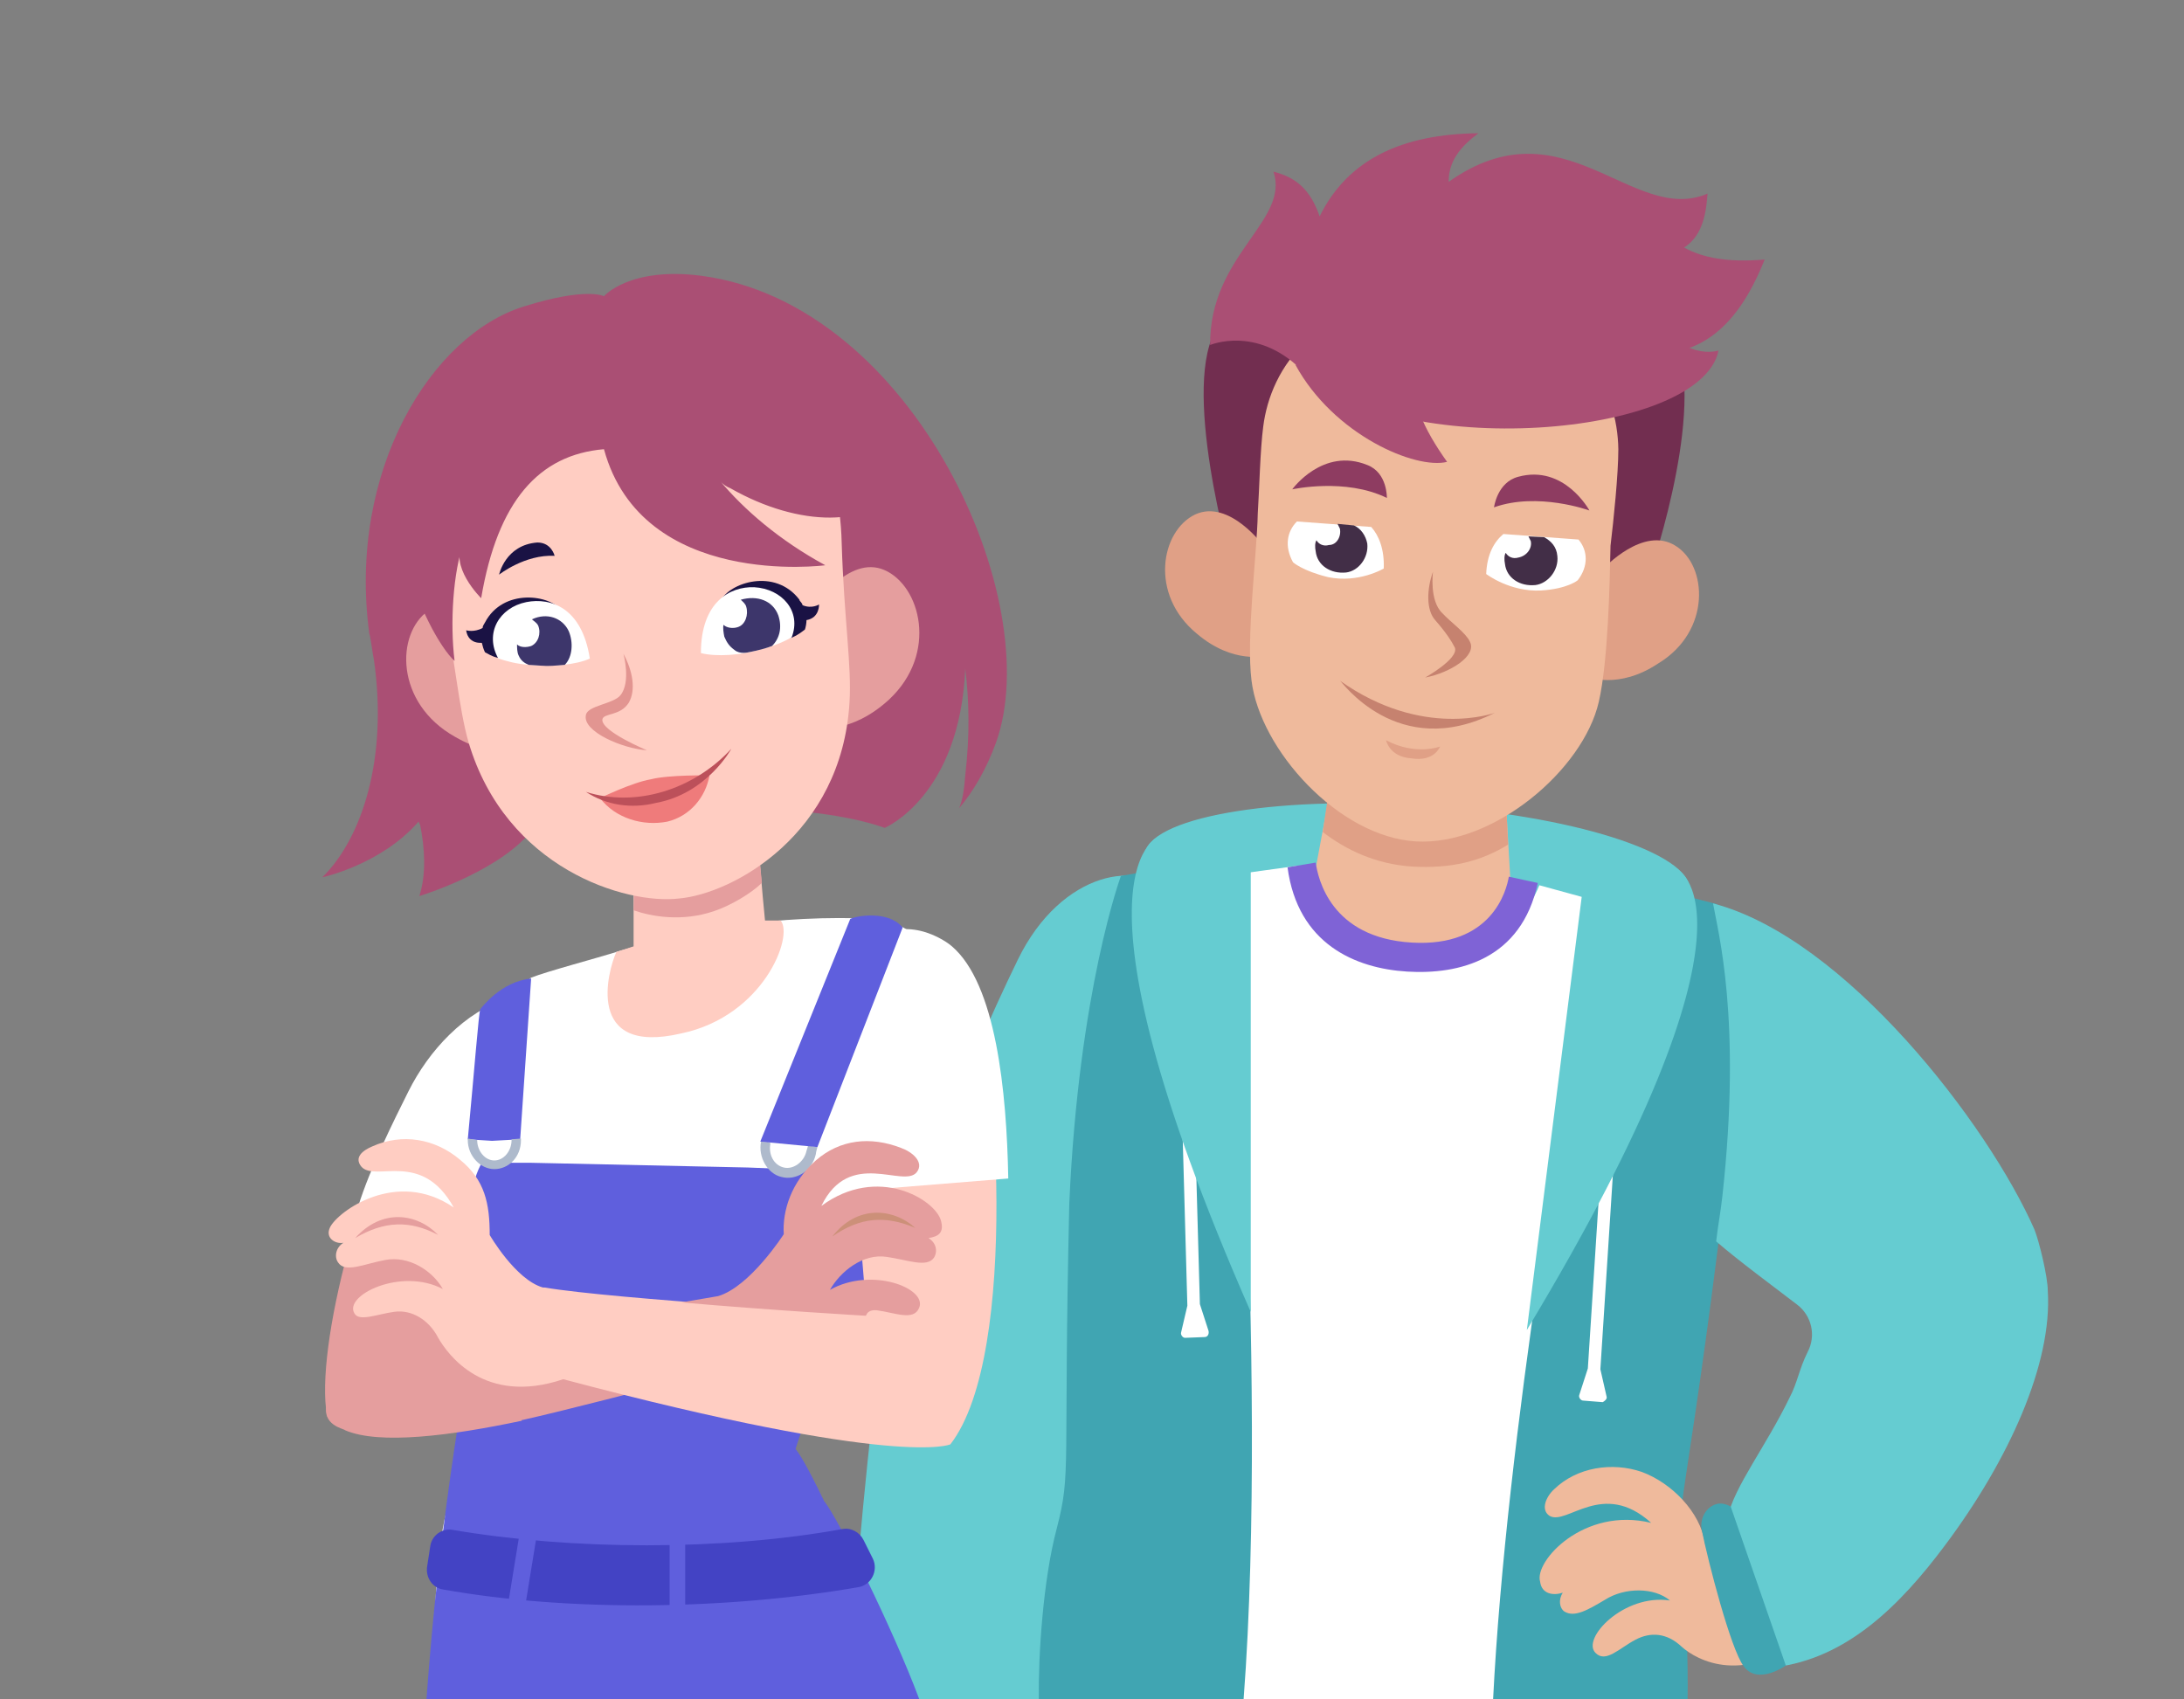 <?xml version="1.0" encoding="UTF-8"?> <!-- Generator: Adobe Illustrator 24.1.0, SVG Export Plug-In . SVG Version: 6.00 Build 0) --> <svg xmlns="http://www.w3.org/2000/svg" xmlns:xlink="http://www.w3.org/1999/xlink" id="Layer_2" x="0px" y="0px" viewBox="0 0 486.44 378.47" style="enable-background:new 0 0 486.44 378.47;" xml:space="preserve"><rect x="0" y="0" width="486.44" height="378.47" fill="#808080" stroke="none"/> <style type="text/css"> .st0{fill:#4A3A6D;} .st1{fill:#CC8348;} .st2{fill:#F8CEB7;} .st3{fill:#EFB9A3;} .st4{fill:#E7BAA9;} .st5{fill:#FFDAC7;} .st6{fill:#2A2A2C;} .st7{fill:#FFFFFF;} .st8{fill:#5F5CC4;} .st9{fill:#D3998C;} .st10{fill:#B26836;} .st11{fill:#E59883;} .st12{fill:#7F63D6;} .st13{fill:#F789DA;} .st14{opacity:0.18;fill:#262E3A;enable-background:new ;} .st15{fill:#FFE8DC;} .st16{fill:#65CCD1;} .st17{fill:#2D2B29;} .st18{fill:#BCBCBC;} .st19{fill:#A8A8A8;} .st20{fill:#E3B8A8;} .st21{fill:#D66EC0;} .st22{fill:#ED9E69;} .st23{fill:#EFBA9C;} .st24{fill:#E0A086;} .st25{fill:#40A5B2;} .st26{fill:#722E50;} .st27{fill:#C6826F;} .st28{fill:#8E3C61;} .st29{fill:#422E47;} .st30{fill:#AA4F74;} .st31{fill:#C79381;} .st32{fill:#E59E9E;} .st33{fill:#5F5FDD;} .st34{fill:#AEBACC;} .st35{fill:#4343C4;} .st36{fill:#FFCDC2;} .st37{fill:#29292C;} .st38{fill:#1A1244;} .st39{fill:#EF7B7B;} .st40{fill:#BC505A;} .st41{fill:#E29591;} .st42{fill:#3D366B;} .st43{fill:#CC9079;} </style> <g> <path class="st0" d="M-38.67-167.88c-18.4-29.97-51.46-49.97-89.21-49.97c-37.75,0-70.81,20-89.21,49.97H-38.67z"></path> <path class="st0" d="M696.57-167.88c-10.75-29.33-38.9-50.26-71.95-50.26s-61.2,20.93-71.95,50.26H696.57z"></path> <circle class="st0" cx="252.02" cy="-313.24" r="104.62"></circle> <circle class="st0" cx="375.31" cy="-337.12" r="104.62"></circle> <path class="st0" d="M420.81-167.88c12.67-17.3,20.16-38.64,20.16-61.73c0-57.78-46.84-104.62-104.62-104.62 c-57.78,0-104.62,46.84-104.62,104.62c0,23.09,7.49,44.43,20.16,61.73H420.81z"></path> <path class="st0" d="M143.59-167.88H289.2c19.61-19.01,31.81-45.63,31.81-75.11c0-57.78-46.84-104.62-104.62-104.62 s-104.62,46.84-104.62,104.62C111.78-213.51,123.98-186.89,143.59-167.88z"></path> <path class="st0" d="M563.46-185.54h38.6c27.3-8.27,47.18-33.62,47.18-63.62c0-36.71-29.76-66.48-66.48-66.48 c-36.71,0-66.48,29.76-66.48,66.48C516.28-219.16,536.15-193.81,563.46-185.54z"></path> <circle class="st0" cx="38" cy="-262.98" r="73.98"></circle> <path class="st0" d="M97.81-167.88c3.79-8.9,5.9-18.69,5.9-28.98c0-40.86-33.12-73.98-73.98-73.98s-73.98,33.12-73.98,73.98 c0,10.29,2.11,20.08,5.9,28.98H97.81z"></path> <path class="st0" d="M483.92-167.88h89.4c17.78-13.51,29.28-34.86,29.28-58.91c0-40.86-33.12-73.98-73.98-73.98 s-73.98,33.12-73.98,73.98C454.65-202.74,466.14-181.39,483.92-167.88z"></path> <circle class="st0" cx="508.78" cy="-333.24" r="73.98"></circle> <circle class="st0" cx="170.41" cy="-402.07" r="73.98"></circle> <circle class="st0" cx="53.54" cy="-384.13" r="73.98"></circle> <circle class="st0" cx="-29.21" cy="-359.96" r="54.25"></circle> <circle class="st0" cx="-42.35" cy="-281.7" r="54.25"></circle> <path class="st0" d="M-3.73-167.88c5.48-8.47,8.67-18.57,8.67-29.42c0-29.96-24.29-54.25-54.25-54.25s-54.25,24.29-54.25,54.25 c0,10.85,3.19,20.94,8.67,29.42H-3.73z"></path> <circle class="st0" cx="631.97" cy="-344.3" r="17.26"></circle> <circle class="st0" cx="-142.43" cy="-247.97" r="14.55"></circle> <g> <g> <g> <g> <g> <g> <path class="st1" d="M32.09-437.42c-3.55-14.09-2.05-23.08,3.46-36.38c4.53-10.92,13.33-13.4,23.52-17.45 c6.95-15.06,16.29-18.31,30.81-14.56c12.84,3.31,14.31,6.84,25.77,10.05c12.87,3.6,20.08-1.23,31.03,9.92 c8.71,8.87,6.34,13.35,12.41,25.45c5.33,10.62,18.12,2.89,19.07,16.8c0.75,11.07-6.37,14.8-7.57,25.96 c-0.88,8.14,5.5,12.33,2.45,22.64c-4.12,13.91-22.71,14.65-31.8,15.81c-11.84,1.51-12.87,8.59-25.37,13.33 c-23.16,8.79-26.74-3.33-39.9,0.47c-9.86,2.84-18.8,5.31-24.61,1.68c-8.51-5.31-10.39-22.85-13.9-30.36 c-4.82-10.3-12.35-6.54-15.25-17.55C18.55-425.46,35.9-422.32,32.09-437.42z"></path> </g> </g> </g> </g> <rect x="88.76" y="-393.05" transform="matrix(1 -0.012 0.012 1 4.55 1.246)" class="st2" width="31.24" height="41.51"></rect> <g> <g> <g> <path class="st3" d="M120.06-368.23c-3.79,3.15-9.15,5.87-15.55,5.94c-6.4,0.08-11.83-2.5-15.69-5.56l-0.31-25.16l31.24-0.38 L120.06-368.23z"></path> </g> </g> </g> <g> <g> <g> <path class="st4" d="M66.2-428.52c0,0-8.41-6.22-14.4,1.5s1.61,31,22.89,26.07L66.2-428.52z"></path> </g> </g> </g> <g> <g> <g> <path class="st4" d="M135.18-440.08c0,0,5.5-8.74,13.59-3.57c8.1,5.17,9.21,29.62-11.8,32.36L135.18-440.08z"></path> </g> </g> </g> <g> <g> <g> <path class="st5" d="M56.16-422.79c-9.38-42.57-10.78-64.2,29.98-71.57c40.76-7.37,47.02,13.38,53.14,56.54 c11.39,30.34-5.63,46.47-12.41,53.37c-3.73,3.79-9.42,11.56-18.47,13.2c-9.05,1.63-17.1-3.65-21.92-5.89 C77.71-381.23,56.12-390.39,56.16-422.79z"></path> </g> </g> </g> <g> <g> <g> <g> <path class="st6" d="M61.65-430c-0.04,0.12-0.07,0.24-0.11,0.37v-0.04c-1.84,2.84-4.12,2.03-4.12,2.03s3.76,6.83,9.96,7.95 l10.42-14.68C74.62-437.78,64.55-438.06,61.65-430z"></path> </g> </g> </g> <g> <g> <g> <path class="st7" d="M84.13-424.43c0,0-3.01,4.96-9.75,5.93c-5.58,0.8-8.07-1.96-8.07-1.96c-5.37-5.25-2.83-12.36,3.39-14.59 C74.61-436.8,81.25-435.12,84.13-424.43z"></path> </g> </g> </g> <g> <g> <g> <path class="st8" d="M68.86-427.03c0.1-3.33,2.79-5.98,6.01-5.92c0.01,0,0.03,0,0.04,0.01c-0.32,0.51-0.53,1.11-0.55,1.76 c-0.05,1.83,1.31,3.35,3.05,3.39c1.1,0.02,2.08-0.56,2.67-1.45c0.3,0.75,0.46,1.58,0.43,2.45c-0.1,3.33-2.79,5.98-6.01,5.92 C71.28-420.94,68.76-423.69,68.86-427.03z"></path> </g> </g> </g> </g> <g> <g> <g> <path class="st9" d="M87.92-414.81c1.94-1.93,5.07-1.77,4.66-7.13c2.06,4.18,1.11,6.22-0.2,7.31 c-2.1,1.76-1.86,1.28-2.43,2.35c-0.62,1.17-0.9,3.95,5.8,7.2C84.76-406.96,86.21-413.1,87.92-414.81z"></path> </g> </g> </g> <g> <g> <g> <path class="st10" d="M121.14-451.39c0,0-5.32-2.89-15.72,3.56c-3.08,1.91-1.84,5.13-1.84,5.13 C114.49-450.73,121.14-451.39,121.14-451.39z"></path> </g> </g> </g> <g> <g> <g> <path class="st10" d="M61.47-441.31c0,0,2.69-7.41,14.82-5.84c3.59,0.46,3.79,3.91,3.79,3.91 C66.84-446.04,61.47-441.31,61.47-441.31z"></path> </g> </g> </g> <g> <g> <g> <g> <path class="st11" d="M85.29-395.66c15.3-2.16,21.83-4.34,29.31-7.69c0,0-3.6,14.32-11.72,15.79 C95.15-386.16,86.06-395.53,85.29-395.66z"></path> </g> </g> </g> <g> <g> <g> <path class="st7" d="M114.6-403.35c0,0-7.01,20.19-29.31,7.69C85.29-395.66,102.18-391.35,114.6-403.35z"></path> </g> </g> </g> </g> <g> <g> <g> <path class="st1" d="M60.24-488.5c0,0,5.92-9.48,38.46-10.08s38.96,25.88,45.7,35.69c8.74,12.71,20.23,10.63,20.23,10.63 c2.61,24.42-21.95,20.36-34.67,2.29c-6.92-9.83-12.78-14.44-32.83-10.46c-20.05,3.98-33.22-11.07-33.22-11.07 s-12.65-5.61-11.82,28.42C52.5-426.36,38.02-473.2,60.24-488.5z"></path> </g> </g> </g> <g> <g> <g> <path class="st1" d="M38.39-391.32c2.93,8.75-10.68,13.6-10.68,13.6s7.42,15.52,23.88,6.37 C60-376.02,38.39-391.32,38.39-391.32z"></path> </g> </g> </g> <g> <g> <g> <path class="st1" d="M170.77-419c0.32,9.22,14.77,9,14.77,9s-3.51,17.5-22.06,12.22C154.22-400.41,170.77-419,170.77-419z"></path> </g> </g> </g> <path class="st6" d="M103.74-429.68c0,0,10.94-10.76,22.16-4.72l6.6-5.1l-6.97,1.26C125.53-438.24,114.71-445.87,103.74-429.68z"></path> <path class="st6" d="M125.53-438.24l3.06-3.93c0,0-5.34,3.25-6.88,3.31l1.16,1.52L125.53-438.24z"></path> <path class="st6" d="M62.66-430.67c0,0-3.04,0.47-5.24-0.95c0,0,1.57,2.35,3.1,3.46l1.73-0.41L62.66-430.67z"></path> </g> <path class="st2" d="M88.97-355.17L60.15-344.3c0,0,23.78,26.8,45.72,23.13c21.94-3.67,39.44-37.04,39.44-37.04h-25.14 l-21.76,3.91L88.97-355.17z"></path> <path class="st2" d="M146.64-251.25c0,0-2.93-23.89,2.52-37.65c5.45-13.76,5.01-54.91,5.01-66.93c0-3.91-13.63-2.39-13.63-2.39 L60.16-344.3c0,0,3.73,28.69,2.1,44.56c-1.64,15.87,9.44,69.03,9.44,69.03l32.34,39.84l67.57-34.57 C159.48-241.23,146.64-251.25,146.64-251.25z"></path> <path class="st2" d="M60.16-344.3c0,0-26.77,10.36-23.6,38.67l-14.87,48.36l17.57,11.62l20.9-34.51l15.53-45.75L60.16-344.3z"></path> <path class="st12" d="M53.46-167.88h130.24c-2.01-22.84-5.66-49.16-12.09-57.56c-12.11-15.79-24.96-25.81-24.96-25.81 s-0.08-0.65-0.19-1.78c-16.01,1.88-30.51,12.12-46.18,16.76c-9.22,2.56-19.05,4.82-28.77,5.13c0.13,0.29,0.2,0.45,0.2,0.45 L53.46-167.88z"></path> <path class="st2" d="M-16.32-328.31c0,0,10.36,21.33,21.82,31.57c11.46,10.24,34.43,39.35,31.11,51.22s-10.67,10.37-10.67,10.37 s-23.4-4.54-32.17-24.31s-30.71-58.72-30.71-58.72L-16.32-328.31z"></path> <path class="st2" d="M154.17-355.83c0,0-14.77,30.6-1.18,44.82c0,0,37.79,13.05,48.5,30.85L223-296.01 C223.01-296.01,183.01-356.08,154.17-355.83z"></path> <path class="st13" d="M71.84-349.38c0,0,19.54,26.2,32.55,23.6c13.01-2.6,26.44-24.79,25.66-32.06c0,0,17.38-4.77,26.68,0 c0,0,2.68,35.49-2.55,58.11c-5.23,22.61-1.46,25.59,0,33.03s-7.72,13.68-7.72,13.68s-26.42,9.58-36.3,13.17 c-9.88,3.59-24.21,13.4-38.65,8.71c-14.44-4.68-8.12-17.11-8.12-17.11s-7.94-68.73-3.23-96.04L71.84-349.38z"></path> <path class="st14" d="M182.44-225.15l0.01-0.01c-0.1,0.02-0.22,0.03-0.33,0.05c-0.66,0.1-1.34,0.18-2.02,0.23 c-0.12,0.01-0.24,0.02-0.37,0.03c-0.03,0-0.05,0-0.08,0c-2.94,0.09-6.38-0.51-9.14-2.53c-2.78-1.72-14.24-10.46-19.61-13.1 c-1.04-0.51-3.07-1.19-5.69-1.34c-1.05-0.06-2.09-0.01-3.11,0.11l-10.75-23.23l0,0l0,0c0,0-4.39-5.66-6.32-5.64l-0.68-1.52 l-0.54,0.24l0.68,1.53c-1.06,1.32,0.66,8.1,0.66,8.1l0,0l10.41,22.5c-0.8,0.39-1.59,0.83-2.36,1.31l-8.98-12.76l0,0l0,0 l-5.54-5.26l0,0c-1.1-1.06-6.21-6-6.4-5.83l0,0l0,0l0,0c-0.2,0.18,3.8,8.91,3.8,8.91l0,0l2.53,5.95l0,0l9.27,13.17 c-0.11,0.1-0.22,0.21-0.33,0.31c-2.29,2.23-4.95,5.99-3.75,7.59c1.27,1.71,3.14,1.53,5.65-0.19c0.71-0.49,1.53-1.2,2.46-1.99 l1.08,1.54c-0.46,0.8-0.81,1.69-0.99,2.66c-0.5,2.73,1.12,4.07,2.29,4.67l0,0c0,0,0.28,0.16,0.64,0.29 c0.33,0.11,0.66,0.17,0.67,0.17l0,0c0,0-1.07,2.17-0.37,4.26c0.25,0.73,0.69,1.23,1.01,1.6v0.01c0,0,0.22,0.3,0.57,0.52 c0.01,0.01,0.02,0.01,0.03,0.02c0.4,0.29,0.68,0.36,0.68,0.36s-0.93,2.89,1.15,5.73c1.87,2.56,8.11,6.17,9.98,1.97l1.66,2.36 c0.95,0.32,2.37-0.15,3.52-0.92c1.15-0.78,2.05-1.87,2.09-2.85l-0.74-1.05c2.34,1.49,5.61,2.84,9.93,3.07 c6.15,0.32,12.97-3.12,12.97-3.12S183.81-225.36,182.44-225.15z M129.86-260.18L129.86-260.18l8.89,19.18l0,0L129.86-260.18z M138.79-232.79l0.23,0.49c-0.34,0.18-0.7,0.37-1.07,0.6l-0.42-0.6C137.93-232.49,138.35-232.65,138.79-232.79z M123.6-246.23 L123.6-246.23l6.86,9.73l0,0L123.6-246.23z M134.6-230.63l0.64,0.9l0,0L134.6-230.63L134.6-230.63z"></path> <path class="st2" d="M223.01-296.01l-19.72,5.5c-7.4,10.03-11,22.27-15.56,33.88c-4.56,11.6-17.74,31.31-17.31,31.12l8.37,16.1 C178.78-209.42,242.73-270.39,223.01-296.01z"></path> <g> <g> <polygon class="st15" points="121.52,-252.68 122.95,-250.97 126.46,-251.23 126.01,-251.95 127.33,-256.15 120.88,-262.95 119.37,-262.49 119.95,-261.56 115.99,-267.85 "></polygon> <path class="st16" d="M138.15-238.49c0.07-0.03,0.14-0.05,0.2-0.08l-11.03-17.58c0,0-0.68,2.07-3.4,0.89l11.55,18.4 C136.28-237.46,137.16-237.99,138.15-238.49z"></path> <path class="st17" d="M122.07-261.69c-1.04-1.12-5.88-6.33-6.08-6.16c-0.21,0.17,3.32,9.1,3.32,9.1c0.99-0.8,0.83-1.88,0.9-2.4 c0.03-0.23,0.17-0.71,0.55-0.81C121.46-262.14,122.07-261.69,122.07-261.69z"></path> <path class="st16" d="M135.47-236.86l-11.56-18.4c-0.15,2.91-2.39,2.58-2.39,2.58l11.41,18.19 C133.72-235.39,134.55-236.17,135.47-236.86z"></path> </g> <g> <g> <path class="st18" d="M145.49-214.17c0.03-0.06,0.08-0.12,0.14-0.16l5.8-3.47c0.17-0.1,0.4-0.05,0.5,0.13 c0.1,0.17,0.05,0.4-0.13,0.5l-5.8,3.47c-0.17,0.1-0.4,0.05-0.5-0.13C145.45-213.94,145.44-214.07,145.49-214.17z"></path> </g> <g> <path class="st18" d="M144.28-216.04c0.03-0.06,0.08-0.12,0.14-0.16l5.8-3.47c0.17-0.1,0.4-0.05,0.5,0.13 c0.1,0.17,0.05,0.4-0.13,0.5l-5.8,3.47c-0.17,0.1-0.4,0.05-0.5-0.13C144.23-215.81,144.23-215.93,144.28-216.04z"></path> </g> </g> </g> <g> <g> <path class="st17" d="M135.18-269.5L135.18-269.5L135.18-269.5c0,0-4.59-6.62-6.34-5.91c-1.51,0.61,0.01,8.29,0.01,8.29l0,0 l16.12,40.33l3.2-1.2l-14.74-36.83h0.01l14.74,36.83l3.13-1.17L135.18-269.5z"></path> <path class="st16" d="M152.93-216.07c1.3-0.49,2.43-1.34,2.69-2.29l-2.88-7.19l-6.33,2.37l2.88,7.19 C150.15-215.46,151.63-215.59,152.93-216.07z"></path> <polygon class="st19" points="149.9,-223.66 153.03,-224.84 151.3,-229.17 148.17,-227.99 144.97,-226.8 146.7,-222.46 "></polygon> </g> <g> <g> <path class="st18" d="M145.53-224.95c0.04-0.06,0.1-0.1,0.17-0.13l6.33-2.37c0.19-0.07,0.4,0.03,0.47,0.21 c0.07,0.19-0.03,0.4-0.21,0.47l-6.33,2.37c-0.19,0.07-0.4-0.03-0.47-0.21C145.44-224.73,145.46-224.86,145.53-224.95z"></path> </g> <g> <path class="st18" d="M146.41-222.68c0.04-0.06,0.1-0.1,0.17-0.13l6.33-2.37c0.19-0.07,0.4,0.03,0.47,0.21 c0.07,0.19-0.03,0.4-0.21,0.47l-6.33,2.37c-0.19,0.07-0.4-0.03-0.47-0.21C146.32-222.45,146.34-222.58,146.41-222.68z"></path> </g> <g> <path class="st18" d="M144.68-227.01c0.04-0.06,0.1-0.1,0.17-0.13l6.33-2.37c0.19-0.07,0.4,0.03,0.47,0.21 c0.07,0.19-0.03,0.4-0.21,0.47l-6.33,2.37c-0.19,0.07-0.4-0.03-0.47-0.21C144.59-226.79,144.61-226.91,144.68-227.01z"></path> </g> </g> <rect x="128.41" y="-276.98" transform="matrix(0.934 -0.358 0.358 0.934 107.251 27.791)" class="st17" width="0.59" height="2.25"></rect> </g> <g> <g> <path class="st2" d="M184.07-227.05l0.01-0.01c-0.1,0.01-0.22,0.02-0.33,0.03c-0.67,0.06-1.35,0.11-2.03,0.12 c-0.12,0-0.24,0.01-0.37,0.01c-0.03,0-0.05,0-0.08,0c-2.94-0.06-6.34-0.85-8.99-3.01c-2.69-1.86-13.66-11.21-18.88-14.12 c-1.01-0.56-3-1.35-5.61-1.64c-6.37-0.7-12.56,2.11-18.05,6.93c-2.41,2.11-5.26,5.71-4.15,7.38c1.18,1.77,3.05,1.7,5.66,0.11 c2.6-1.59,6.66-5.95,12.17-6.13c-1.29,0.37-8.38,2.78-9.74,8.47c-0.65,2.71,0.91,4.13,2.05,4.78c0.69,0.39,1.27,0.52,1.27,0.52 s-1.18,2.11-0.59,4.24c0.21,0.74,0.62,1.27,0.93,1.65c0.63,0.8,1.23,0.97,1.23,0.97s-1.08,2.83,0.84,5.78 c1.74,2.66,7.82,6.63,9.89,2.45c1.24-2.51-2.79-4.79-2.79-4.79c1.57-2.55,5-1.84,5-1.84s3.98,7.08,14.17,8.15 c6.13,0.64,13.11-2.43,13.11-2.43S185.46-227.2,184.07-227.05z"></path> <path class="st20" d="M137-223.61c0,0,1.51-3.12,4.42-4.88c3.57-2.15,7.4-3.1,7.4-3.1s-4.44-0.1-8.39,2.07 c-3.17,1.74-4.71,5.38-4.71,5.38s0.27,0.17,0.63,0.32C136.68-223.68,137-223.61,137-223.61z"></path> <path class="st20" d="M138.56-216.74c0,0,0.75-2.21,2.21-3.68c2.95-2.95,6.82-3.73,6.82-3.73s-4.46-0.44-7.81,2.59 c-1.47,1.33-2.45,3.85-2.45,3.85s0.2,0.31,0.54,0.55C138.18-216.93,138.56-216.74,138.56-216.74z"></path> </g> </g> <path class="st13" d="M58.66-317.34c0,0-5.82,17.8-3.69,29.55s8.87,17.78,8.87,17.78l52.26-10.27l-11.83-27.68L58.66-317.34z"></path> <path class="st6" d="M131.83-429.3c-0.22-0.94-1.1-1.54-1.98-1.33c-0.88,0.2-1.41,1.13-1.19,2.07c-0.22-0.94-1.1-1.54-1.98-1.33 c-0.88,0.2-1.41,1.13-1.19,2.07c0.15,0.63,0.6,1.1,1.14,1.29l0,0l2.9,1.74l1.84-2.84h-0.01 C131.78-428.05,131.98-428.67,131.83-429.3z"></path> <path class="st13" d="M156.72-357.84c0,0,15.69,0.27,33.23,18.59c17.54,18.32,36.65,38.44,39.1,50.36 c2.45,11.92-5.95,44.2-10.23,48.35c-4.29,4.14-12.51,0.09-12.51,0.09l-21.19-12.27c0,0-4.87,0.69-2.44-7.87s9.89-23.31,9.89-23.31 c-4.22-5.84-37.77-18.82-37.77-18.82s-8.1-24.16-6.92-32.79C149.07-344.14,156.72-357.84,156.72-357.84z"></path> <path class="st21" d="M184.6-252.72l-2.93,8.35l17.58,12.78l7.06-8.87C206.32-240.46,202.37-247.34,184.6-252.72z"></path> <path class="st13" d="M60.16-344.3c0,0-21.52-0.95-26.59,38.67l-13.19,18.45c0,0-1.74-6.86-5.17-6.93s-2.98,1.19-2.98,1.19 l-9.17,7.18c0,0-13.5,28.61-7.25,36.12c5.91,7.1,27.76,19.2,37.53,13.56s28.91-35.65,28.91-35.65l-3.59-18.38l6.64-35.68 L60.16-344.3z"></path> <g> <path class="st21" d="M60.16-321.17c-0.78,6.17-1.36,12.27-1.67,18.37c-0.12,3.05-0.2,6.08-0.16,9.11 c0.08,2.92,0.47,5.86,1.04,8.8c1.15,5.89,2.97,11.79,4.15,17.95c0.31,1.53,0.57,3.09,0.78,4.64c0.16,1.58,0.33,3.14,0.35,4.73 c0.04,3.16-0.26,6.36-1.27,9.31c0.33-6.24-1.08-12.11-2.82-17.95s-3.8-11.69-5.03-17.92c-0.59-3.12-0.97-6.32-0.91-9.58 c0.11-3.14,0.37-6.27,0.83-9.37C56.36-309.28,57.8-315.4,60.16-321.17z"></path> </g> <path class="st22" d="M78.19-511c9.17-2.31,19.53,1.05,25.6,8.3c3.89,4.65,6.04,10.6,10.16,15.06c3.5,3.79,8.34,6.3,13.45,6.98 c-8.2,6.58-20.2,8-29.71,3.52c-6.26-2.95-11.26-8.11-17.42-11.28c-6.1-3.13-14.03-3.61-19.1,1.58 C52.36-494.75,71.55-509.33,78.19-511z"></path> <path class="st1" d="M126.96-454.13c3.17,3.72,5.74,7.96,9.25,11.36c5.3,5.12,12.67,8.03,20.04,7.9 c4.77-0.08,9.81-1.59,12.78-5.32c-10.42-3.36-14.7-15.76-23.29-22.54c-5.92-4.68-14.02-6.12-21.32-4.47 c-2.95,0.66-8.39,1.67-7.02,5.18C118.41-459.47,124.93-456.51,126.96-454.13z"></path> <path class="st22" d="M24.72-403.46c4.29,4.45,11.6,6.95,12.49,13.07c0.46,3.15-1.19,6.38-3.7,8.34 c-2.51,1.96-5.77,2.78-8.95,2.87c1.63,5.67,7.02,10.06,12.9,10.49c5.89,0.44,11.86-3.11,14.31-8.48 c3.05-6.71,0.5-14.91-4.33-20.49c-4.18-4.83-9.99-8.36-12.92-14.03c-4.5-8.71,0.76-13.81,3.69-21.22 c-4.24-0.12-9.87,4.62-12.72,7.5C19.52-419.39,18.58-409.84,24.72-403.46z"></path> <path class="st22" d="M167.95-383.57c-1.57,1.49-3.64,2.35-5.71,2.99c-3.36,1.04-6.86,1.6-10.14,2.88 c-3.27,1.28-6.41,3.46-7.77,6.7c-3.35-2.14-4.62-6.73-3.51-10.54s4.23-6.82,7.82-8.53c2.42-1.16,5.07-1.8,7.42-3.1 c6.87-3.81,9.14-12.63,6.27-19.62c4.58,1.56,8.83,4.53,9.87,9.47C173.46-397.27,172.64-388,167.95-383.57z"></path> <g> <path class="st2" d="M-13.96-391.96c-6.38-0.03-8.22,16.81-9.49,33.19c-3.34,0.12-10.68,1.16-13.3,2.95 c-2.62,1.79-4.03,5.2-2.17,7.55c-2.45-1.25-5.68,0.7-6.71,2.99c-1.03,2.28-0.77,4.83-1.55,7.19c-0.56,1.68-1.63,3.22-2.01,4.93 s0.19,3.77,2.04,4.49c2.36,0.92,4.96-0.81,7.56-1.02c-2.09,4.49-0.72,9.44,2.63,11.51l25.32-1.42 c-4.58-18.87-1.95-23.3-2.34-38.79C-14.38-375.24-9.2-391.94-13.96-391.96z"></path> <path class="st2" d="M-21.34-357.5c0,0-6.33-18.98-8.12-30.32c-0.4-2.52-3.11-3.96-5.42-2.87l0,0c-1.42,0.67-2.29,2.12-2.2,3.69 c0.39,6.82,1.73,25.2,5.11,32.41l5.46,2.97L-21.34-357.5z"></path> </g> <path class="st21" d="M11.89-293.07l-10.15-7.45l-16.76,23l9.84,20.24C-5.18-257.27-1.64-282.52,11.89-293.07z"></path> <g> <path class="st21" d="M82.66-282.57c0.84-1.62,2.37-2.84,3.92-3.8c0.79-0.47,1.59-0.9,2.41-1.27c0.81-0.39,1.64-0.75,2.49-1.06 c3.37-1.3,6.93-2.12,10.54-2.45c3.61-0.33,7.26-0.21,10.81,0.44c3.55,0.66,7.01,1.77,10.13,3.55c-3.58-0.22-7.02-0.45-10.43-0.5 c-3.41-0.06-6.79,0.1-10.15,0.4s-6.7,0.81-10.04,1.5c-0.84,0.16-1.67,0.35-2.51,0.54c-0.84,0.18-1.67,0.38-2.49,0.6 C85.71-284.19,84.15-283.6,82.66-282.57z"></path> </g> <path class="st2" d="M88.88-362.4l0.77,11.06l29.5-0.01l0.9-16.73C111.01-361.87,99.29-357.69,88.88-362.4z"></path> </g> <g> <g> <path class="st16" d="M506.66-348.09c0.52-8.21-26.13-16.77-59.75-18.87c-33.45-2.1-61.15,2.79-61.67,11.18 c-0.52,8.21,26.13,16.77,59.75,18.87C478.44-334.82,506.14-339.71,506.66-348.09z"></path> <g> <path class="st23" d="M446.38-369.4l-19.69-1.22l-5.57,29.87l22.82,7.51l23.52-4.72l-1.74-30.4L446.38-369.4z"></path> <path class="st24" d="M424.96-361.02c5.23,4.02,11.85,7.16,19.86,7.69c8.88,0.52,15.5-1.22,21.43-4.89l-0.7-14.5l-18.81-1.22 l-19.69-1.22L424.96-361.02z"></path> </g> <g> <path class="st7" d="M375.59-167.88H495.4c1.22-32.22,2.54-93.97,6.73-110.77c6.97-28.92,7.32-24.57,6.27-60.87l-35.19-9.64 c-4.36,10.96-16.38,15.5-28.74,14.56c-12.02-0.76-22.12-7.18-25.09-18.9l-36.93,5.1c-4.88,35.92-2.61,40.07,0.87,69.94 c2.44,20.6-6.45,80.34-8.01,104.16C375.31-174.3,375.41-171.21,375.59-167.88z"></path> <path class="st12" d="M444.82-336.39c-18.12-1.05-20.91-14.32-21.43-17.82l-6.27,1.05c2.26,17.12,15.16,22.53,26.65,23.23 c11.5,0.7,25.43-2.62,29.09-19.74l-6.45-1.4C465.89-347.92,462.58-335.34,444.82-336.39z"></path> </g> <path class="st16" d="M370.78-167.88c1.55-13.97,2.94-35.67,3.49-50.42l28.4-56.42c0-24.98,1.22-51.71-12.02-71.97 c-5.58-8.56-23.87-5.94-33.62,14.15c-12.19,24.98-26.48,61.49-30.14,85.25c-3.15,20.27-5.82,52.05-7.88,79.41H370.78z"></path> <g> <path class="st25" d="M407.34-167.88c5.65-74.46-3.46-187.55-3.46-187.55l-23.87,4.19c0,0-9.41,25.5-11.5,73.02 c-1.39,59.92,0.52,59.57-2.79,72.32c-3.08,11.59-4.12,28.46-4,38.02H407.34z"></path> <path class="st25" d="M506.23-167.88c0.12-7.72-0.24-21.27-1.31-29.11c-1.74-13.63,1.04-13.63,9.41-82.45 c4.7-40.88-1.57-65.51-1.57-65.51l-16.2-4.19c0,0-8.88,2.97-10.63,11.53c-6.2,30.07-20.12,112.05-23.02,169.73H506.23z"></path> <path class="st7" d="M488.19-235.24l-1.39-6.11l4.01-62.37l-2.79-0.17l-4.01,62.36l-1.92,5.94c-0.17,0.52,0.35,1.22,0.87,1.22 l4.36,0.35C487.67-234.2,488.37-234.72,488.19-235.24z"></path> <path class="st7" d="M399.52-249.92l-1.92-5.94l-1.74-62.36l-2.79,0.17l1.74,62.54l-1.39,5.94c-0.17,0.52,0.35,1.22,0.87,1.22 l4.36-0.17C399.35-248.52,399.69-249.22,399.52-249.92z"></path> <path class="st16" d="M503.52-352.98c0,0,23.52,8.91-33.1,102.89l12.37-97.65L503.52-352.98z"></path> <path class="st16" d="M389.07-360.32c0,0-24.22,5.76,19.86,106.21v-98.17l-3.48-5.94L389.07-360.32z"></path> </g> <g> <path class="st23" d="M583.83-262.67c-1.92-6.64-40.76,8.91-40.76,8.91c-11.67,26.03-5.92,32.14-23.87,51.88 c-5.4,2.97-9.09-0.7-9.09-0.7c-1.05-6.99-7.46-13.45-14.08-15.9c-6.62-2.27-14.46-1.05-19.51,3.84 c-1.74,1.57-3.14,4.54-1.05,5.94c3.83,2.27,11.85-8.21,22.65,1.57c-14.98-3.67-26.13,8.56-24.74,13.1 c0.35,2.79,2.96,3.14,5.05,2.45c-1.05,1.57-0.7,3.49,0.35,4.19c2.26,1.4,5.23-0.35,9.06-2.62c4.36-2.79,10.98-2.79,14.46,0.17 c-10.28-1.57-19.86,8.56-16.55,11.7c2.26,2.27,5.23-1.05,8.88-2.97c3.31-1.75,6.97-1.57,10.28,1.57 c3.31,2.97,14.11,9.08,28.57-3.14C548.47-198.21,586.62-252.71,583.83-262.67z"></path> <path class="st16" d="M583.49-272.45c-10.28-23.41-42.16-64.98-71.6-72.67c1.05,6.11,6.45,25.68,2.09,65.16 c-0.35,3.32-1.05,6.99-1.39,10.13c5.05,4.37,12.89,10.13,18.12,14.15c3.14,2.45,4.18,6.81,2.26,10.48 c-1.92,3.84-2.26,6.81-4.01,10.13c-5.23,10.83-12.37,19.91-13.76,26.55c-0.17,1.05,9.93,33.71,10.45,33.54 c15.85-1.92,27.7-13.45,37.98-27.25c14.11-18.87,23.87-40.35,22.82-56.6C586.45-261.97,584.53-269.83,583.49-272.45z"></path> <path class="st25" d="M515.82-210.78c-0.96-0.55-2.19-0.82-3.14-0.55c-2.46,0.68-3.83,3.42-3.28,5.88 c1.37,6.84,6.42,26.39,9.29,30.22c3.14,4.38,9.41-0.13,9.41-0.13L515.82-210.78z"></path> </g> </g> <g> <path class="st26" d="M400.22-470.9c-6.1,15.55,5.4,53.98,5.4,53.98h91.63c0,0,12.54-35.29,6.79-52.41 c0.35-3.49-26.13-17.47-51.74-17.99C426.7-487.84,400.04-474.04,400.22-470.9z"></path> <path class="st24" d="M487.5-419.71c0,0,8.88-9.61,16.03-5.07c7.14,4.37,8.01,19.04-3.83,26.2c-8.88,5.94-15.85,2.97-15.85,2.97 L487.5-419.71z"></path> <path class="st24" d="M411.89-424.6c0,0-7.67-10.66-15.33-7.16c-7.67,3.67-10.28,17.82,0.35,26.55c8.19,6.99,15.5,4.89,15.5,4.89 L411.89-424.6z"></path> <path class="st23" d="M486.45-390.02c-3.48,15.2-23.52,32.14-40.77,31.09c-17.25-1.05-34.67-20.44-36.58-35.81 c-1.22-9.61,1.22-28.3,1.39-37.21c0.35-5.24,0.52-14.15,1.22-19.39c1.57-12.58,11.5-29.87,41.46-27.95 c29.96,1.92,37.46,20.26,37.63,33.02c0,5.59-1.05,15.72-1.74,21.49C488.89-416.57,488.54-399.1,486.45-390.02z"></path> <g> <path class="st24" d="M451.09-380.06c0,0-5.4,2.1-12.02-1.4c0,0,0.7,3.67,5.57,4.02C449.87-376.57,451.09-380.06,451.09-380.06z "></path> <path class="st27" d="M463.28-387.57c0,0-16.03,5.94-34.49-7.16C428.96-394.91,441.51-376.57,463.28-387.57z"></path> </g> <path class="st27" d="M449.52-419.01c-1.39,3.84-1.57,8.56,0.52,10.83c2.44,2.79,3.66,4.72,4.36,6.11 c0.87,2.45-6.62,6.64-6.62,6.64c5.57-1.05,11.67-4.89,9.93-8.04c-0.87-1.92-4.36-4.37-6.1-6.29 C448.65-412.55,449.52-419.01,449.52-419.01z"></path> <g> <path class="st28" d="M434.89-442.77c-9.93-4.02-16.72,5.42-16.72,5.42s11.85-2.62,21.08,1.92 C439.24-435.44,439.41-441.03,434.89-442.77z"></path> <path class="st28" d="M468.51-440.15c-4.7,1.22-5.4,6.81-5.4,6.81c9.76-3.49,21.25,0.7,21.25,0.7S478.79-442.95,468.51-440.15z"></path> </g> <g> <path class="st7" d="M419.21-430.19c-2.26,2.27-2.79,5.59-0.87,9.08c0,0,2.09,1.92,7.84,3.32c6.79,1.4,12.37-1.92,12.37-1.92 c0.17-4.19-1.05-7.34-2.79-9.26L419.21-430.19z"></path> <path class="st7" d="M465.2-427.4c-2.09,1.75-3.66,4.54-3.83,8.91c0,0,5.23,4.02,12.19,3.67c5.92-0.35,8.19-2.27,8.19-2.27 c2.44-3.14,2.26-6.64,0.17-9.08L465.2-427.4z"></path> <path class="st29" d="M426.35-424.95c-1.22,0.35-2.26-0.17-2.79-1.05c-0.35,0.52-0.35,1.57-0.17,2.45 c0.35,3.14,3.31,5.07,6.79,4.72c2.79-0.35,5.05-3.32,4.7-6.46c-0.35-1.75-1.39-3.32-2.96-4.02l-3.66-0.35 c0.17,0.35,0.35,0.7,0.52,1.05C429.14-426.88,428.09-424.95,426.35-424.95z"></path> <path class="st29" d="M474.26-426.7l-3.48-0.17c0.17,0.35,0.35,0.7,0.52,1.05c0.35,1.57-0.87,3.32-2.79,3.67 c-1.22,0.35-2.26-0.17-2.79-1.05c-0.35,0.52-0.35,1.57-0.17,2.45c0.35,3.14,3.31,5.07,6.79,4.72c2.79-0.35,5.23-3.32,4.88-6.46 C477.04-424.6,475.82-425.83,474.26-426.7z"></path> </g> <path class="st30" d="M473.21-488.19c10.8-0.87,27.53-1.4,27.53-1.4c9.23-1.22,9.58-9.78,9.93-13.63 c-16.72,7.16-32.05-20.79-57.66-2.62c0-4.54,2.44-7.69,6.62-10.83c-16.9,0.17-29.09,5.76-35.36,18.52 c-2.09-6.11-5.4-8.73-10.28-9.96c3.66,11.01-14.29,18.52-14.11,38.61c0,0,10.28-4.37,20.21,5.42 c21.08,20.61,89.02,15.37,93.03-4.19C502.83-465.48,491.15-483.47,473.21-488.19z"></path> <path class="st30" d="M495.86-500.42c5.75,7.51,10.98,13.28,27.53,11.88c-3.83,9.61-11.5,23.41-28.05,20.44l-40.24-23.58 L495.86-500.42z"></path> <path class="st30" d="M418.86-465.13c8.54,15.72,26.83,23.41,33.8,21.66c-5.23-7.34-8.36-14.15-6.97-19.56L418.86-465.13z"></path> </g> </g> <g> <path class="st31" d="M334.02-273.01c-7.14-2.79-12.72-2.1-18.47,2.27C319.21-276.33,327.05-278.78,334.02-273.01z"></path> <path class="st32" d="M207.02-228.12c0,0-3.83-2.1-3.83-2.97c-2.79-14.67,8.01-56.77,21.43-77.39c2.44-3.67,7.32-5.94,11.32-8.04 c2.96-1.4,5.4-5.59,9.06-6.46l-16.55,76.69L207.02-228.12z"></path> <path class="st7" d="M210.16-277.73c2.61-8.38,7.84-18.87,11.15-25.5c4.53-9.08,12.54-17.82,22.3-20.79 c0.7-0.35,1.22,1.22,1.92,0.87l-11.5,44.72L210.16-277.73z"></path> <path class="st7" d="M232.44-260.27l0.7,29.7l0.35,10.66c-0.35,1.05-0.7,2.45-1.05,3.49c-3.48,4.89-4.88,18.34-5.23,30.4 c-0.2,6.43,6.09,12.76,15.61,18.14h86.21c0.7-2.61,1.42-5.66,0.06-8.96c-0.88-2.17-1.73-4.23-2.55-6.21 c-17.71,5.25-36.51,3.27-45.94-10.87c-17-26-3-68,28-80c5.32-1.77,12.4-2.36,18.9-1c5.51-17.05,10.62-38.04,9.11-59.59 c0-2.97-7.32-7.16-11.15-7.16c-22.3-1.05-41.29,2.45-57.14,7.16c-5.57,1.75-16.2,4.54-19.69,5.94 c-2.44,1.05-22.47,36.68-21.43,53.1C227.73-268.31,232.44-260.27,232.44-260.27z"></path> <path class="st33" d="M307.54-223.58c3.14-10.31,10.28-24.28,13.76-33.54c1.89-5.21,4.09-11.21,6.22-17.8 c-6.5-1.37-13.59-0.78-18.9,1c-31,12-45,54-28,80c9.43,14.14,28.23,16.12,45.97,10.87C311.29-220.02,307.54-223.58,307.54-223.58z "></path> <path class="st33" d="M335.09-167.88c-5.93-15.86-18.27-40.64-21.07-43.92c-14.13-0.25-20.59-26.45-13.45-46.89 c2.61-7.16,5.58-16.77,9.41-27.08l-13.07-0.52l-48.26-1.05h-10.98c-2.26,3.84-3.31,11.01-2.96,13.8c0,0,4.53,40.7-1.39,38.61 c0,0-2.96,17.29-5.4,38.95c-1.06,9.18-1.95,19.52-2.58,28.1H335.09z"></path> <path class="st34" d="M301.96-291.71c-0.52,2.45,0.7,4.89,2.96,5.42c2.09,0.52,4.53-1.22,5.05-3.67c0,0,0.35-1.05,0.35-1.22 l2.09,0.35c0,0-0.35,1.22-0.35,1.57c-0.87,3.84-4.53,5.94-7.67,5.07c-3.14-0.7-5.23-4.54-4.53-7.86c0,0,1.39,0.17,1.39,0 L301.96-291.71z"></path> <path class="st33" d="M237.33-321.58c0.35-0.35,4.53-6.11,11.32-6.81l-2.44,35.81l-6.27,0.35l-5.4-0.35 C235.94-307.25,236.98-320.88,237.33-321.58z"></path> <path class="st35" d="M317.99-205.76c-26.83,4.89-60.28,4.72-86.93,0.17c-2.26-0.35-4.53,1.22-4.88,3.67l-0.7,4.54 c-0.35,2.45,1.22,4.72,3.48,5.07c28.4,5.07,63.59,4.54,92.68-0.52c2.79-0.52,4.36-3.67,3.14-6.29l-2.09-4.19 C321.82-205.06,319.91-206.11,317.99-205.76z"></path> <path class="st33" d="M244.47-187.42h1.39c0.7,0,1.39-0.35,1.39-0.7l2.79-17.12c0-0.35-0.35-1.05-1.05-1.05h-1.39 c-0.7,0-1.39,0.35-1.39,0.7l-2.79,17.12C243.43-188.12,243.6-187.42,244.47-187.42z"></path> <path class="st33" d="M281.23-185.32c1.05,0,1.74-0.7,1.74-1.75v-15.55c0-1.05-0.7-1.75-1.74-1.75c-1.05,0-1.74,0.7-1.74,1.75 v15.55C279.14-186.37,280.19-185.32,281.23-185.32z"></path> <path class="st34" d="M236.63-292.4c0,2.45,1.74,4.54,3.83,4.54s3.83-2.1,3.83-4.54c0,0,0,0.17,0-0.17l2.09-0.17c0,0,0,0,0,0.35 c0,3.84-2.79,6.46-5.92,6.46c-3.14,0-5.92-2.97-5.92-6.46c0,0,0,0,0-0.35L236.63-292.4z"></path> <path class="st32" d="M203.19-233.88l2.96-0.35l5.05-11.18l13.76-7.34l16.72,0.87l37.8-2.45l8.88,13.8 c-15.5,4.02-32.23,8.38-41.64,10.48h-0.17v0.17c-15.68,3.32-31.71,5.42-39.37,2.1C207.02-228.12,201.79-228.82,203.19-233.88z"></path> <path class="st36" d="M203.88-273.01c1.74-3.49,14.81-13.1,27.53-4.37c-7.14-12.93-17.42-5.59-20.56-9.08 c-1.74-2.1,0.35-3.67,2.44-4.54c6.62-2.97,13.94-1.75,19.51,2.97c5.57,4.54,6.62,9.78,6.62,16.77c0,0,5.75,9.96,11.85,11.7 c0.17,0,0.17,0,0.35,0c15.5,2.62,71.77,5.94,71.77,5.94l-4.18-50.66c0.52-5.59,2.61-16.25,10.28-26.73 c7.14-9.96,6.97-3.67,8.01-1.75c1.92,2.97,8.71,2.45,9.76,5.59c4.7,13.28,10.45,82.28-5.23,102.54c0,0-11.15,5.42-86.23-14.5 c-17.6,5.94-25.78-5.59-27.87-9.26c-2.09-4.02-5.92-6.29-9.76-5.76c-3.83,0.52-7.84,2.27-8.88,0.35 c-2.44-4.02,10.45-10.31,19.69-5.42c-2.26-4.02-7.49-7.51-12.89-6.46c-4.7,0.87-8.88,2.97-10.45,0.52 c-0.87-1.22-0.52-3.32,1.22-4.37C205.1-269.17,202.66-270.57,203.88-273.01z"></path> <path class="st7" d="M322.17-333.8c7.14-9.96,17.6-4.02,20.21-1.75c9.76,8.38,12.19,32.14,12.54,51.71l-34.49,2.79l-1.57-23.41 C319.73-310.05,314.68-323.32,322.17-333.8z"></path> <path class="st33" d="M319.73-341.67c1.39-0.7,8.54-1.92,11.67,1.92l-18.99,48.91l-12.72-1.22L319.73-341.67z"></path> <path class="st32" d="M334.54-285.24c-2.96,3.67-14.98-5.42-21.25,7.51c12.54-9.26,25.43-1.4,26.65,3.32 c0.7,2.62-0.52,3.49-2.79,3.84c1.74,1.05,2.09,2.97,1.22,4.37c-1.57,2.27-5.75,0.52-10.45-0.17c-5.4-0.87-10.45,3.32-12.72,7.34 c9.23-5.24,21.78-0.35,19.86,4.02c-1.22,2.97-5.4,1.05-9.41,0.52c-1.74-0.17-2.26,0.7-2.44,1.22c0,0-21.25-1.22-41.11-2.97 l8.19-1.4c7.14-2.1,14.63-13.8,14.63-13.8c-0.35-5.24,1.74-11.7,7.14-16.42c5.4-4.72,12.19-5.42,18.99-2.79 C333.5-289.78,336.28-287.51,334.54-285.24z"></path> <path class="st36" d="M267.64-334.33c1.22-0.35,2.26-0.7,3.83-1.22v-13.63l27.18-16.94c0.7,8.73,1.39,17.99,2.09,24.81 c1.05,0,2.26,0,3.48,0c2.96,3.49-3.83,21.31-22.12,25.15C260.5-311.1,265.73-330.14,267.64-334.33z"></path> <path class="st32" d="M300.05-349.7c-2.26,2.27-6.97,5.07-10.63,6.29c-7.14,2.45-13.94,1.22-17.94-0.17l0.35-14.5l26.83-8.04 C299-360.71,299.52-354.77,300.05-349.7z"></path> <path class="st30" d="M223.57-363.33c-8.36,9.61-21.43,12.4-21.43,12.4c8.88-8.73,14.63-26.55,11.5-48.39 c-0.35-1.75-0.52-3.49-0.87-5.24c0-0.35-0.17-0.35-0.17-0.7c-4.88-36.33,13.94-66.56,34.49-72.84 c13.94-4.37,17.77-2.27,17.77-2.27s5.75-6.64,21.78-4.54c47.21,6.29,77,72.49,65.5,104.11c-2.09,5.76-5.05,10.83-8.19,14.5 c0.87-1.75,1.22-5.07,1.39-7.34c1.05-9.08,0.87-16.6,0-23.76c-1.22,28.47-17.94,35.46-17.94,35.46s-19.51-7.69-53.48-2.1 c-11.15,0.35-19.69,1.92-26.13,3.84c-7.84,8.56-24.04,13.45-24.04,13.45c1.57-4.89,1.22-10.66,0.17-15.9 C223.74-362.8,223.74-363.15,223.57-363.33z"></path> <path class="st32" d="M243.04-405.62c0,0-10.1-9.61-17.25-4.72c-7.32,5.07-7.49,20.61,5.92,28.12c9.93,5.76,17.25,2.62,17.25,2.62 L243.04-405.62z"></path> <path class="st32" d="M311.67-411.16c0,0,7.67-11.7,15.68-8.21c8.01,3.49,12.02,18.52,1.05,28.82 c-8.54,7.86-16.03,6.29-16.03,6.29L311.67-411.16z"></path> <path class="st36" d="M267.47-469.36c18.29-1.75,49.48,5.42,50.35,44.02c0.52,16.94,2.26,27.25,1.74,35.46 c-1.74,29.35-25.96,42.62-37.98,43.67c-11.85,1.4-38.5-6.64-46.86-34.76c-2.26-7.86-2.96-18.34-6.27-34.94 C220.43-453.46,248.83-467.44,267.47-469.36z"></path> <path class="st37" d="M302.83-424.82c0,0-4.7-5.42-10.98-2.45c-2.96,1.22-2.09,4.37-2.09,4.37 C295.69-426.39,302.83-424.82,302.83-424.82z"></path> <path class="st38" d="M241.51-418.35c0,0,1.39-6.64,8.54-7.16c3.14,0,3.83,2.97,3.83,2.97 C247.26-422.89,241.51-418.35,241.51-418.35z"></path> <path class="st39" d="M288.38-373.63c0,0-9.06-0.17-13.07,0.87c-4.18,0.7-11.32,4.19-11.32,4.19c3.48,4.54,9.58,6.29,14.98,5.24 C284.02-364.55,287.5-368.74,288.38-373.63z"></path> <path class="st40" d="M260.85-369.96c10.98,3.49,23.87-0.35,32.4-9.61c0,0-5.4,9.96-16.72,12.05 C270.95-366.12,265.38-367,260.85-369.96z"></path> <path class="st30" d="M228.97-452.07c2.44-1.57,4.18-2.45,6.1-3.49c2.79-5.59,40.42-21.66,40.42-19.04 c6.27-6.99,21.78-4.19,35.89,4.02c15.5,8.91,24.04,23.58,18.64,32.67c-5.4,9.08-21.6,9.08-36.93,0.35 c-0.87-0.35-1.74-0.87-2.44-1.75c5.4,6.46,13.24,13.28,23.52,18.87c0,0-40.77,5.42-49.3-25.85 c-14.46,1.22-23.69,11.53-27.35,33.19c0,0-7.49-7.34-3.83-12.58c-2.44,6.64-3.14,18.17-2.09,26.55 C225.49-404.55,209.11-438.79,228.97-452.07z"></path> <path class="st41" d="M269.21-400.71c2.09,3.84,2.79,8.04,1.22,10.83c-1.92,3.14-5.75,2.27-5.92,3.84 c-0.17,2.62,9.93,6.81,9.93,6.81c-5.4-0.35-14.46-4.19-13.59-7.86c0.35-2.1,6.1-2.45,7.67-4.37 C270.95-394.42,269.21-400.71,269.21-400.71z"></path> <path class="st38" d="M255.62-410.14c-2.61-3.84-13.24-5.24-17.25,2.45c-0.17,0.35-0.52,0.7-0.52,1.22 c-1.92,1.05-3.66,0.52-3.66,0.52s0.17,2.97,3.48,2.79c0.17,0.7,0.35,1.4,0.7,2.1c0.7,0.35,1.39,0.87,2.79,1.22 c0.7,0.17,1.74-0.17,2.79,0.17L255.62-410.14z"></path> <path class="st7" d="M261.72-399.66C261.72-399.66,261.72-399.84,261.72-399.66c-1.74-11.35-8.71-13.63-14.11-12.58 c-6.1,1.22-9.41,6.99-6.27,12.58c1.74,0.52,3.83,1.22,6.97,1.4C253.01-397.74,258.76-398.26,261.72-399.66z"></path> <path class="st42" d="M256.15-398.26c1.74-1.75,1.92-5.07,0.87-7.51c-1.39-2.97-4.88-4.19-8.19-2.62c0.35,0.35,1.05,0.7,1.39,1.4 c0.7,1.75,0,3.84-1.57,4.54c-1.05,0.35-2.44,0.35-3.14-0.35c0,0.7,0,1.75,0.35,2.45c0.52,1.22,1.39,1.75,2.26,2.1 c0.35,0,2.26,0.17,2.61,0.17C252.66-397.91,254.06-398.09,256.15-398.26z"></path> <path class="st38" d="M290.81-412.41c1.92-4.19,12.19-7.51,17.6-0.35c0,0.35,0.52,0.52,0.7,1.22c2.09,0.87,3.66-0.17,3.66-0.17 s0.17,2.97-2.79,3.49c0,0.7-0.17,1.57-0.35,2.1c-0.7,0.52-1.57,1.22-2.79,1.75c-0.87,0.52-4.7-1.22-6.1-0.87L290.81-412.41z"></path> <path class="st7" d="M286.46-400.88C286.46-400.88,286.28-400.88,286.46-400.88c0-11.35,6.45-14.85,11.85-14.67 c6.27,0.35,10.63,5.42,8.36,11.18c-1.57,0.87-3.83,1.92-6.79,2.62C295.52-400.36,289.77-400.01,286.46-400.88z"></path> <path class="st42" d="M302.31-402.46c1.74-1.75,2.26-4.19,1.39-6.81c-1.22-3.32-4.7-4.54-8.36-3.49c0.35,0.35,1.05,0.87,1.22,1.57 c0.52,1.75-0.17,4.02-1.92,4.54c-1.05,0.35-2.44,0.17-3.14-0.52c-0.17,0.7,0,1.75,0.17,2.62c0.52,1.22,1.05,2.1,2.26,2.97 c1.22,1.05,3.14,0.52,3.14,0.52S300.05-401.58,302.31-402.46z"></path> <path class="st32" d="M209.46-270.57c6.45-3.84,12.19-4.02,18.47-0.7C223.22-276.16,215.38-277.21,209.46-270.57z"></path> <path class="st43" d="M315.73-270.92c6.27-4.37,11.85-4.72,18.47-1.92C329.14-277.38,321.13-277.91,315.73-270.92z"></path> </g> </g> <g> <g> <path class="st16" d="M376.31,198.26c0.52-8.21-26.13-16.77-59.75-18.87c-33.45-2.1-61.15,2.79-61.67,11.18 c-0.52,8.21,26.13,16.77,59.75,18.87C348.09,211.53,375.79,206.64,376.31,198.26z"></path> <g> <path class="st23" d="M316.03,176.95l-19.69-1.22l-5.57,29.87l22.82,7.51l23.52-4.72l-1.74-30.4L316.03,176.95z"></path> <path class="st24" d="M294.61,185.33c5.23,4.02,11.85,7.16,19.86,7.69c8.88,0.52,15.5-1.22,21.43-4.89l-0.7-14.5l-18.81-1.22 l-19.69-1.22L294.61,185.33z"></path> </g> <g> <path class="st7" d="M245.24,378.47h119.81c1.22-32.22,2.54-93.97,6.73-110.77c6.97-28.92,7.32-24.57,6.27-60.87l-35.19-9.64 c-4.36,10.96-16.38,15.5-28.74,14.56c-12.02-0.76-22.12-7.18-25.09-18.9l-36.93,5.1c-4.88,35.92-2.61,40.07,0.87,69.94 c2.44,20.6-6.45,80.34-8.01,104.16C244.96,372.05,245.06,375.14,245.24,378.47z"></path> <path class="st12" d="M314.47,209.96c-18.12-1.05-20.91-14.32-21.43-17.82l-6.27,1.05c2.26,17.12,15.16,22.53,26.65,23.23 c11.5,0.7,25.43-2.62,29.09-19.74l-6.45-1.4C335.54,198.43,332.23,211.01,314.47,209.96z"></path> </g> <path class="st16" d="M240.43,378.47c1.55-13.97,2.94-35.67,3.49-50.42l28.4-56.42c0-24.98,1.22-51.71-12.02-71.97 c-5.58-8.56-23.87-5.94-33.62,14.15c-12.19,24.98-26.48,61.49-30.14,85.25c-3.15,20.27-5.82,52.05-7.88,79.41H240.43z"></path> <g> <path class="st25" d="M276.99,378.47c5.65-74.46-3.46-187.55-3.46-187.55l-23.87,4.19c0,0-9.41,25.5-11.5,73.02 c-1.39,59.92,0.52,59.57-2.79,72.32c-3.08,11.59-4.12,28.46-4,38.02H276.99z"></path> <path class="st25" d="M375.88,378.47c0.12-7.72-0.24-21.27-1.31-29.11c-1.74-13.63,1.04-13.63,9.41-82.45 c4.7-40.88-1.57-65.51-1.57-65.51l-16.2-4.19c0,0-8.88,2.97-10.63,11.53c-6.2,30.07-20.12,112.05-23.02,169.73H375.88z"></path> <path class="st7" d="M357.84,311.11l-1.39-6.11l4.01-62.37l-2.79-0.17l-4.01,62.36l-1.92,5.94c-0.17,0.52,0.35,1.22,0.87,1.22 l4.36,0.35C357.32,312.15,358.02,311.63,357.84,311.11z"></path> <path class="st7" d="M269.17,296.43l-1.92-5.94l-1.74-62.36l-2.79,0.17l1.74,62.54l-1.39,5.94c-0.17,0.52,0.35,1.22,0.87,1.22 l4.36-0.17C269,297.83,269.34,297.13,269.17,296.43z"></path> <path class="st16" d="M373.17,193.37c0,0,23.52,8.91-33.1,102.89l12.37-97.65L373.17,193.37z"></path> <path class="st16" d="M258.72,186.03c0,0-24.22,5.76,19.86,106.21v-98.17l-3.48-5.94L258.72,186.03z"></path> </g> <g> <path class="st23" d="M453.48,283.68c-1.92-6.64-40.76,8.91-40.76,8.91c-11.67,26.03-5.92,32.14-23.87,51.88 c-5.4,2.97-9.09-0.7-9.09-0.7c-1.05-6.99-7.46-13.45-14.08-15.9c-6.62-2.27-14.46-1.05-19.51,3.84 c-1.74,1.57-3.14,4.54-1.05,5.94c3.83,2.27,11.85-8.21,22.65,1.57c-14.98-3.67-26.13,8.56-24.74,13.1 c0.35,2.79,2.96,3.14,5.05,2.45c-1.05,1.57-0.7,3.49,0.35,4.19c2.26,1.4,5.23-0.35,9.06-2.62c4.36-2.79,10.98-2.79,14.46,0.17 c-10.28-1.57-19.86,8.56-16.55,11.7c2.26,2.27,5.23-1.05,8.88-2.97c3.31-1.75,6.97-1.57,10.28,1.57 c3.31,2.97,14.11,9.08,28.57-3.14C418.12,348.14,456.27,293.64,453.48,283.68z"></path> <path class="st16" d="M453.14,273.9c-10.28-23.41-42.16-64.98-71.6-72.67c1.05,6.11,6.45,25.68,2.09,65.16 c-0.35,3.32-1.05,6.99-1.39,10.13c5.05,4.37,12.89,10.13,18.12,14.15c3.14,2.45,4.18,6.81,2.26,10.48 c-1.92,3.84-2.26,6.81-4.01,10.13c-5.23,10.83-12.37,19.91-13.76,26.55c-0.17,1.05,9.93,33.71,10.45,33.54 c15.85-1.92,27.7-13.45,37.98-27.25c14.11-18.87,23.87-40.35,22.82-56.6C456.1,284.38,454.18,276.52,453.14,273.9z"></path> <path class="st25" d="M385.47,335.57c-0.96-0.55-2.19-0.82-3.14-0.55c-2.46,0.68-3.83,3.42-3.28,5.88 c1.37,6.84,6.42,26.39,9.29,30.22c3.14,4.38,9.41-0.13,9.41-0.13L385.47,335.57z"></path> </g> </g> <g> <path class="st26" d="M269.87,75.45c-6.1,15.55,5.4,53.98,5.4,53.98h91.63c0,0,12.54-35.29,6.79-52.41 c0.35-3.49-26.13-17.47-51.74-17.99C296.35,58.51,269.69,72.31,269.87,75.45z"></path> <path class="st24" d="M357.15,126.64c0,0,8.88-9.61,16.03-5.07c7.14,4.37,8.01,19.04-3.83,26.2c-8.88,5.94-15.85,2.97-15.85,2.97 L357.15,126.64z"></path> <path class="st24" d="M281.54,121.75c0,0-7.67-10.66-15.33-7.16c-7.67,3.67-10.28,17.82,0.35,26.55c8.19,6.99,15.5,4.89,15.5,4.89 L281.54,121.75z"></path> <path class="st23" d="M356.1,156.33c-3.48,15.2-23.52,32.14-40.77,31.09c-17.25-1.05-34.67-20.44-36.58-35.81 c-1.22-9.61,1.22-28.3,1.39-37.21c0.35-5.24,0.52-14.15,1.22-19.39c1.57-12.58,11.5-29.87,41.46-27.95 c29.96,1.92,37.46,20.26,37.63,33.02c0,5.59-1.05,15.72-1.74,21.49C358.54,129.78,358.19,147.25,356.1,156.33z"></path> <g> <path class="st24" d="M320.74,166.29c0,0-5.4,2.1-12.02-1.4c0,0,0.7,3.67,5.57,4.02C319.52,169.78,320.74,166.29,320.74,166.29z"></path> <path class="st27" d="M332.93,158.78c0,0-16.03,5.94-34.49-7.16C298.61,151.44,311.16,169.78,332.93,158.78z"></path> </g> <path class="st27" d="M319.17,127.34c-1.39,3.84-1.57,8.56,0.52,10.83c2.44,2.79,3.66,4.72,4.36,6.11 c0.87,2.45-6.62,6.64-6.62,6.64c5.57-1.05,11.67-4.89,9.93-8.04c-0.87-1.92-4.36-4.37-6.1-6.29 C318.3,133.8,319.17,127.34,319.17,127.34z"></path> <g> <path class="st28" d="M304.54,103.58c-9.93-4.02-16.72,5.42-16.72,5.42s11.85-2.62,21.08,1.92 C308.89,110.91,309.06,105.32,304.54,103.58z"></path> <path class="st28" d="M338.16,106.2c-4.7,1.22-5.4,6.81-5.4,6.81c9.76-3.49,21.25,0.7,21.25,0.7S348.44,103.4,338.16,106.2z"></path> </g> <g> <path class="st7" d="M288.86,116.16c-2.26,2.27-2.79,5.59-0.87,9.08c0,0,2.09,1.92,7.84,3.32c6.79,1.4,12.37-1.92,12.37-1.92 c0.17-4.19-1.05-7.34-2.79-9.26L288.86,116.16z"></path> <path class="st7" d="M334.85,118.95c-2.09,1.75-3.66,4.54-3.83,8.91c0,0,5.23,4.02,12.19,3.67c5.92-0.35,8.19-2.27,8.19-2.27 c2.44-3.14,2.26-6.64,0.17-9.08L334.85,118.95z"></path> <path class="st29" d="M296,121.4c-1.22,0.35-2.26-0.17-2.79-1.05c-0.35,0.52-0.35,1.57-0.17,2.45c0.35,3.14,3.31,5.07,6.79,4.72 c2.79-0.35,5.05-3.32,4.7-6.46c-0.35-1.75-1.39-3.32-2.96-4.02l-3.66-0.35c0.17,0.35,0.35,0.7,0.52,1.05 C298.79,119.47,297.74,121.4,296,121.4z"></path> <path class="st29" d="M343.91,119.65l-3.48-0.17c0.17,0.35,0.35,0.7,0.52,1.05c0.35,1.57-0.87,3.32-2.79,3.67 c-1.22,0.35-2.26-0.17-2.79-1.05c-0.35,0.52-0.35,1.57-0.17,2.45c0.35,3.14,3.31,5.07,6.79,4.72c2.79-0.35,5.23-3.32,4.88-6.46 C346.69,121.75,345.47,120.52,343.91,119.65z"></path> </g> <path class="st30" d="M342.86,58.16c10.8-0.87,27.53-1.4,27.53-1.4c9.23-1.22,9.58-9.78,9.93-13.63 c-16.72,7.16-32.05-20.79-57.66-2.62c0-4.54,2.44-7.69,6.62-10.83c-16.9,0.17-29.09,5.76-35.36,18.52 c-2.09-6.11-5.4-8.73-10.28-9.96c3.66,11.01-14.29,18.52-14.11,38.61c0,0,10.28-4.37,20.21,5.42 c21.08,20.61,89.02,15.37,93.03-4.19C372.48,80.87,360.8,62.88,342.86,58.16z"></path> <path class="st30" d="M365.51,45.93c5.75,7.51,10.98,13.28,27.53,11.88c-3.83,9.61-11.5,23.41-28.05,20.44l-40.24-23.58 L365.51,45.93z"></path> <path class="st30" d="M288.51,81.22c8.54,15.72,26.83,23.41,33.8,21.66c-5.23-7.34-8.36-14.15-6.97-19.56L288.51,81.22z"></path> </g> </g> <g> <path class="st31" d="M203.67,273.34c-7.14-2.79-12.72-2.1-18.47,2.27C188.86,270.02,196.7,267.57,203.67,273.34z"></path> <path class="st32" d="M76.67,318.23c0,0-3.83-2.1-3.83-2.97c-2.79-14.67,8.01-56.77,21.43-77.39c2.44-3.67,7.32-5.94,11.32-8.04 c2.96-1.4,5.4-5.59,9.06-6.46L98.1,300.06L76.67,318.23z"></path> <path class="st7" d="M79.81,268.62c2.61-8.38,7.84-18.87,11.15-25.5c4.53-9.08,12.54-17.82,22.3-20.79 c0.7-0.35,1.22,1.22,1.92,0.87l-11.5,44.72L79.81,268.62z"></path> <path class="st7" d="M102.09,286.08l0.7,29.7l0.35,10.66c-0.35,1.05-0.7,2.45-1.05,3.49c-3.48,4.89-4.88,18.34-5.23,30.4 c-0.2,6.43,6.09,12.76,15.61,18.14h86.21c0.7-2.61,1.42-5.66,0.06-8.96c-0.88-2.17-1.73-4.23-2.55-6.21 c-17.71,5.25-36.51,3.27-45.94-10.87c-17-26-3-68,28-80c5.32-1.77,12.4-2.36,18.9-1c5.51-17.05,10.62-38.04,9.11-59.59 c0-2.97-7.32-7.16-11.15-7.16c-22.3-1.05-41.29,2.45-57.14,7.16c-5.57,1.75-16.2,4.54-19.69,5.94 c-2.44,1.05-22.47,36.68-21.43,53.1C97.38,278.04,102.09,286.08,102.09,286.08z"></path> <path class="st33" d="M177.19,322.77c3.14-10.31,10.28-24.28,13.76-33.54c1.89-5.21,4.09-11.21,6.22-17.8 c-6.5-1.37-13.59-0.78-18.9,1c-31,12-45,54-28,80c9.43,14.14,28.23,16.12,45.97,10.87C180.94,326.33,177.19,322.77,177.19,322.77z"></path> <path class="st33" d="M204.74,378.47c-5.93-15.86-18.27-40.64-21.07-43.92c-14.13-0.25-20.59-26.45-13.45-46.89 c2.61-7.16,5.58-16.77,9.41-27.08l-13.07-0.52l-48.26-1.05h-10.98c-2.26,3.84-3.31,11.01-2.96,13.8c0,0,4.53,40.7-1.39,38.61 c0,0-2.96,17.29-5.4,38.95c-1.06,9.18-1.95,19.52-2.58,28.1H204.74z"></path> <path class="st34" d="M171.61,254.64c-0.52,2.45,0.7,4.89,2.96,5.42c2.09,0.52,4.53-1.22,5.05-3.67c0,0,0.35-1.05,0.35-1.22 l2.09,0.35c0,0-0.35,1.22-0.35,1.57c-0.87,3.84-4.53,5.94-7.67,5.07c-3.14-0.7-5.23-4.54-4.53-7.86c0,0,1.39,0.17,1.39,0 L171.61,254.64z"></path> <path class="st33" d="M106.98,224.77c0.35-0.35,4.53-6.11,11.32-6.81l-2.44,35.81l-6.27,0.35l-5.4-0.35 C105.59,239.1,106.63,225.47,106.98,224.77z"></path> <path class="st35" d="M187.64,340.59c-26.83,4.89-60.28,4.72-86.93,0.17c-2.26-0.35-4.53,1.22-4.88,3.67l-0.7,4.54 c-0.35,2.45,1.22,4.72,3.48,5.07c28.4,5.07,63.59,4.54,92.68-0.52c2.79-0.52,4.36-3.67,3.14-6.29l-2.09-4.19 C191.47,341.29,189.56,340.24,187.64,340.59z"></path> <path class="st33" d="M114.12,358.93h1.39c0.7,0,1.39-0.35,1.39-0.7l2.79-17.12c0-0.35-0.35-1.05-1.05-1.05h-1.39 c-0.7,0-1.39,0.35-1.39,0.7l-2.79,17.12C113.08,358.23,113.25,358.93,114.12,358.93z"></path> <path class="st33" d="M150.88,361.03c1.05,0,1.74-0.7,1.74-1.75v-15.55c0-1.05-0.7-1.75-1.74-1.75c-1.05,0-1.74,0.7-1.74,1.75 v15.55C148.79,359.98,149.84,361.03,150.88,361.03z"></path> <path class="st34" d="M106.28,253.95c0,2.45,1.74,4.54,3.83,4.54s3.83-2.1,3.83-4.54c0,0,0,0.17,0-0.17l2.09-0.17c0,0,0,0,0,0.35 c0,3.84-2.79,6.46-5.92,6.46c-3.14,0-5.92-2.97-5.92-6.46c0,0,0,0,0-0.35L106.28,253.95z"></path> <path class="st32" d="M72.84,312.47l2.96-0.35l5.05-11.18l13.76-7.34l16.72,0.87l37.8-2.45l8.88,13.8 c-15.5,4.02-32.23,8.38-41.64,10.48h-0.17v0.17c-15.68,3.32-31.71,5.42-39.37,2.1C76.67,318.23,71.44,317.53,72.84,312.47z"></path> <path class="st36" d="M73.53,273.34c1.74-3.49,14.81-13.1,27.53-4.37c-7.14-12.93-17.42-5.59-20.56-9.08 c-1.74-2.1,0.35-3.67,2.44-4.54c6.62-2.97,13.94-1.75,19.51,2.97c5.57,4.54,6.62,9.78,6.62,16.77c0,0,5.75,9.96,11.85,11.7 c0.17,0,0.17,0,0.35,0c15.5,2.62,71.77,5.94,71.77,5.94l-4.18-50.66c0.52-5.59,2.61-16.25,10.28-26.73 c7.14-9.96,6.97-3.67,8.01-1.75c1.92,2.97,8.71,2.45,9.76,5.59c4.7,13.28,10.45,82.28-5.23,102.54c0,0-11.15,5.42-86.23-14.5 c-17.6,5.94-25.78-5.59-27.87-9.26c-2.09-4.02-5.92-6.29-9.76-5.76c-3.83,0.52-7.84,2.27-8.88,0.35 c-2.44-4.02,10.45-10.31,19.69-5.42c-2.26-4.02-7.49-7.51-12.89-6.46c-4.7,0.87-8.88,2.97-10.45,0.52 c-0.87-1.22-0.52-3.32,1.22-4.37C74.75,277.18,72.31,275.78,73.53,273.34z"></path> <path class="st7" d="M191.82,212.55c7.14-9.96,17.6-4.02,20.21-1.75c9.76,8.38,12.19,32.14,12.54,51.71l-34.49,2.79l-1.57-23.41 C189.38,236.3,184.33,223.03,191.82,212.55z"></path> <path class="st33" d="M189.38,204.68c1.39-0.7,8.54-1.92,11.67,1.92l-18.99,48.91l-12.72-1.22L189.38,204.68z"></path> <path class="st32" d="M204.19,261.11c-2.96,3.67-14.98-5.42-21.25,7.51c12.54-9.26,25.43-1.4,26.65,3.32 c0.7,2.62-0.52,3.49-2.79,3.84c1.74,1.05,2.09,2.97,1.22,4.37c-1.57,2.27-5.75,0.52-10.45-0.17c-5.4-0.87-10.45,3.32-12.72,7.34 c9.23-5.24,21.78-0.35,19.86,4.02c-1.22,2.97-5.4,1.05-9.41,0.52c-1.74-0.17-2.26,0.7-2.44,1.22c0,0-21.25-1.22-41.11-2.97 l8.19-1.4c7.14-2.1,14.63-13.8,14.63-13.8c-0.35-5.24,1.74-11.7,7.14-16.42c5.4-4.72,12.19-5.42,18.99-2.79 C203.15,256.57,205.93,258.84,204.19,261.11z"></path> <path class="st36" d="M137.29,212.02c1.22-0.35,2.26-0.7,3.83-1.22v-13.63l27.18-16.94c0.7,8.73,1.39,17.99,2.09,24.81 c1.05,0,2.26,0,3.48,0c2.96,3.49-3.83,21.31-22.12,25.15C130.15,235.25,135.38,216.21,137.29,212.02z"></path> <path class="st32" d="M169.7,196.65c-2.26,2.27-6.97,5.07-10.63,6.29c-7.14,2.45-13.94,1.22-17.94-0.17l0.35-14.5l26.83-8.04 C168.65,185.64,169.17,191.58,169.7,196.65z"></path> <path class="st30" d="M93.22,183.02c-8.36,9.61-21.43,12.4-21.43,12.4c8.88-8.73,14.63-26.55,11.5-48.39 c-0.35-1.75-0.52-3.49-0.87-5.24c0-0.35-0.17-0.35-0.17-0.7c-4.88-36.33,13.94-66.56,34.49-72.84c13.94-4.37,17.77-2.27,17.77-2.27 s5.75-6.64,21.78-4.54c47.21,6.29,77,72.49,65.5,104.11c-2.09,5.76-5.05,10.83-8.19,14.5c0.87-1.75,1.22-5.07,1.39-7.34 c1.05-9.08,0.87-16.6,0-23.76c-1.22,28.47-17.94,35.46-17.94,35.46s-19.51-7.69-53.48-2.1c-11.15,0.35-19.69,1.92-26.13,3.84 c-7.84,8.56-24.04,13.45-24.04,13.45c1.57-4.89,1.22-10.66,0.17-15.9C93.39,183.55,93.39,183.2,93.22,183.02z"></path> <path class="st32" d="M112.69,140.73c0,0-10.1-9.61-17.25-4.72c-7.32,5.07-7.49,20.61,5.92,28.12c9.93,5.76,17.25,2.62,17.25,2.62 L112.69,140.73z"></path> <path class="st32" d="M181.32,135.19c0,0,7.67-11.7,15.68-8.21c8.01,3.49,12.02,18.52,1.05,28.82c-8.54,7.86-16.03,6.29-16.03,6.29 L181.32,135.19z"></path> <path class="st36" d="M137.12,76.99c18.29-1.75,49.48,5.42,50.35,44.02c0.52,16.94,2.26,27.25,1.74,35.46 c-1.74,29.35-25.96,42.62-37.98,43.67c-11.85,1.4-38.5-6.64-46.86-34.76c-2.26-7.86-2.96-18.34-6.27-34.94 C90.08,92.89,118.48,78.91,137.12,76.99z"></path> <path class="st37" d="M172.48,121.53c0,0-4.7-5.42-10.98-2.45c-2.96,1.22-2.09,4.37-2.09,4.37 C165.34,119.96,172.48,121.53,172.48,121.53z"></path> <path class="st38" d="M111.16,128c0,0,1.39-6.64,8.54-7.16c3.14,0,3.83,2.97,3.83,2.97C116.91,123.46,111.16,128,111.16,128z"></path> <path class="st39" d="M158.03,172.72c0,0-9.06-0.17-13.07,0.87c-4.18,0.7-11.32,4.19-11.32,4.19c3.48,4.54,9.58,6.29,14.98,5.24 C153.67,181.8,157.15,177.61,158.03,172.72z"></path> <path class="st40" d="M130.5,176.39c10.98,3.49,23.87-0.35,32.4-9.61c0,0-5.4,9.96-16.72,12.05 C140.6,180.23,135.03,179.35,130.5,176.39z"></path> <path class="st30" d="M98.62,94.28c2.44-1.57,4.18-2.45,6.1-3.49c2.79-5.59,40.42-21.66,40.42-19.04 c6.27-6.99,21.78-4.19,35.89,4.02c15.5,8.91,24.04,23.58,18.64,32.67c-5.4,9.08-21.6,9.08-36.93,0.35 c-0.87-0.35-1.74-0.87-2.44-1.75c5.4,6.46,13.24,13.28,23.52,18.87c0,0-40.77,5.42-49.3-25.85c-14.46,1.22-23.69,11.53-27.35,33.19 c0,0-7.49-7.34-3.83-12.58c-2.44,6.64-3.14,18.17-2.09,26.55C95.14,141.8,78.76,107.56,98.62,94.28z"></path> <path class="st41" d="M138.86,145.64c2.09,3.84,2.79,8.04,1.22,10.83c-1.92,3.14-5.75,2.27-5.92,3.84 c-0.17,2.62,9.93,6.81,9.93,6.81c-5.4-0.35-14.46-4.19-13.59-7.86c0.35-2.1,6.1-2.45,7.67-4.37 C140.6,151.93,138.86,145.64,138.86,145.64z"></path> <path class="st38" d="M125.27,136.21c-2.61-3.84-13.24-5.24-17.25,2.45c-0.17,0.35-0.52,0.7-0.52,1.22 c-1.92,1.05-3.66,0.52-3.66,0.52s0.17,2.97,3.48,2.79c0.17,0.7,0.35,1.4,0.7,2.1c0.7,0.35,1.39,0.87,2.79,1.22 c0.7,0.17,1.74-0.17,2.79,0.17L125.27,136.21z"></path> <path class="st7" d="M131.37,146.69C131.37,146.69,131.37,146.51,131.37,146.69c-1.74-11.35-8.71-13.63-14.11-12.58 c-6.1,1.22-9.41,6.99-6.27,12.58c1.74,0.52,3.83,1.22,6.97,1.4C122.66,148.61,128.41,148.09,131.37,146.69z"></path> <path class="st42" d="M125.8,148.09c1.74-1.75,1.92-5.07,0.87-7.51c-1.39-2.97-4.88-4.19-8.19-2.62c0.35,0.35,1.05,0.7,1.39,1.4 c0.7,1.75,0,3.84-1.57,4.54c-1.05,0.35-2.44,0.35-3.14-0.35c0,0.7,0,1.75,0.35,2.45c0.52,1.22,1.39,1.75,2.26,2.1 c0.35,0,2.26,0.17,2.61,0.17C122.31,148.44,123.71,148.26,125.8,148.09z"></path> <path class="st38" d="M160.46,133.94c1.92-4.19,12.19-7.51,17.6-0.35c0,0.35,0.52,0.52,0.7,1.22c2.09,0.87,3.66-0.17,3.66-0.17 s0.17,2.97-2.79,3.49c0,0.7-0.17,1.57-0.35,2.1c-0.7,0.52-1.57,1.22-2.79,1.75c-0.87,0.52-4.7-1.22-6.1-0.87L160.46,133.94z"></path> <path class="st7" d="M156.11,145.47C156.11,145.47,155.93,145.47,156.11,145.47c0-11.35,6.45-14.85,11.85-14.67 c6.27,0.35,10.63,5.42,8.36,11.18c-1.57,0.87-3.83,1.92-6.79,2.62C165.17,145.99,159.42,146.34,156.11,145.47z"></path> <path class="st42" d="M171.96,143.89c1.74-1.75,2.26-4.19,1.39-6.81c-1.22-3.32-4.7-4.54-8.36-3.49c0.35,0.35,1.05,0.87,1.22,1.57 c0.52,1.75-0.17,4.02-1.92,4.54c-1.05,0.35-2.44,0.17-3.14-0.52c-0.17,0.7,0,1.75,0.17,2.62c0.52,1.22,1.05,2.1,2.26,2.97 c1.22,1.05,3.14,0.52,3.14,0.52S169.7,144.77,171.96,143.89z"></path> <path class="st32" d="M79.11,275.78c6.45-3.84,12.19-4.02,18.47-0.7C92.87,270.19,85.03,269.14,79.11,275.78z"></path> <path class="st43" d="M185.38,275.43c6.27-4.37,11.85-4.72,18.47-1.92C198.79,268.97,190.78,268.44,185.38,275.43z"></path> </g> </svg> 